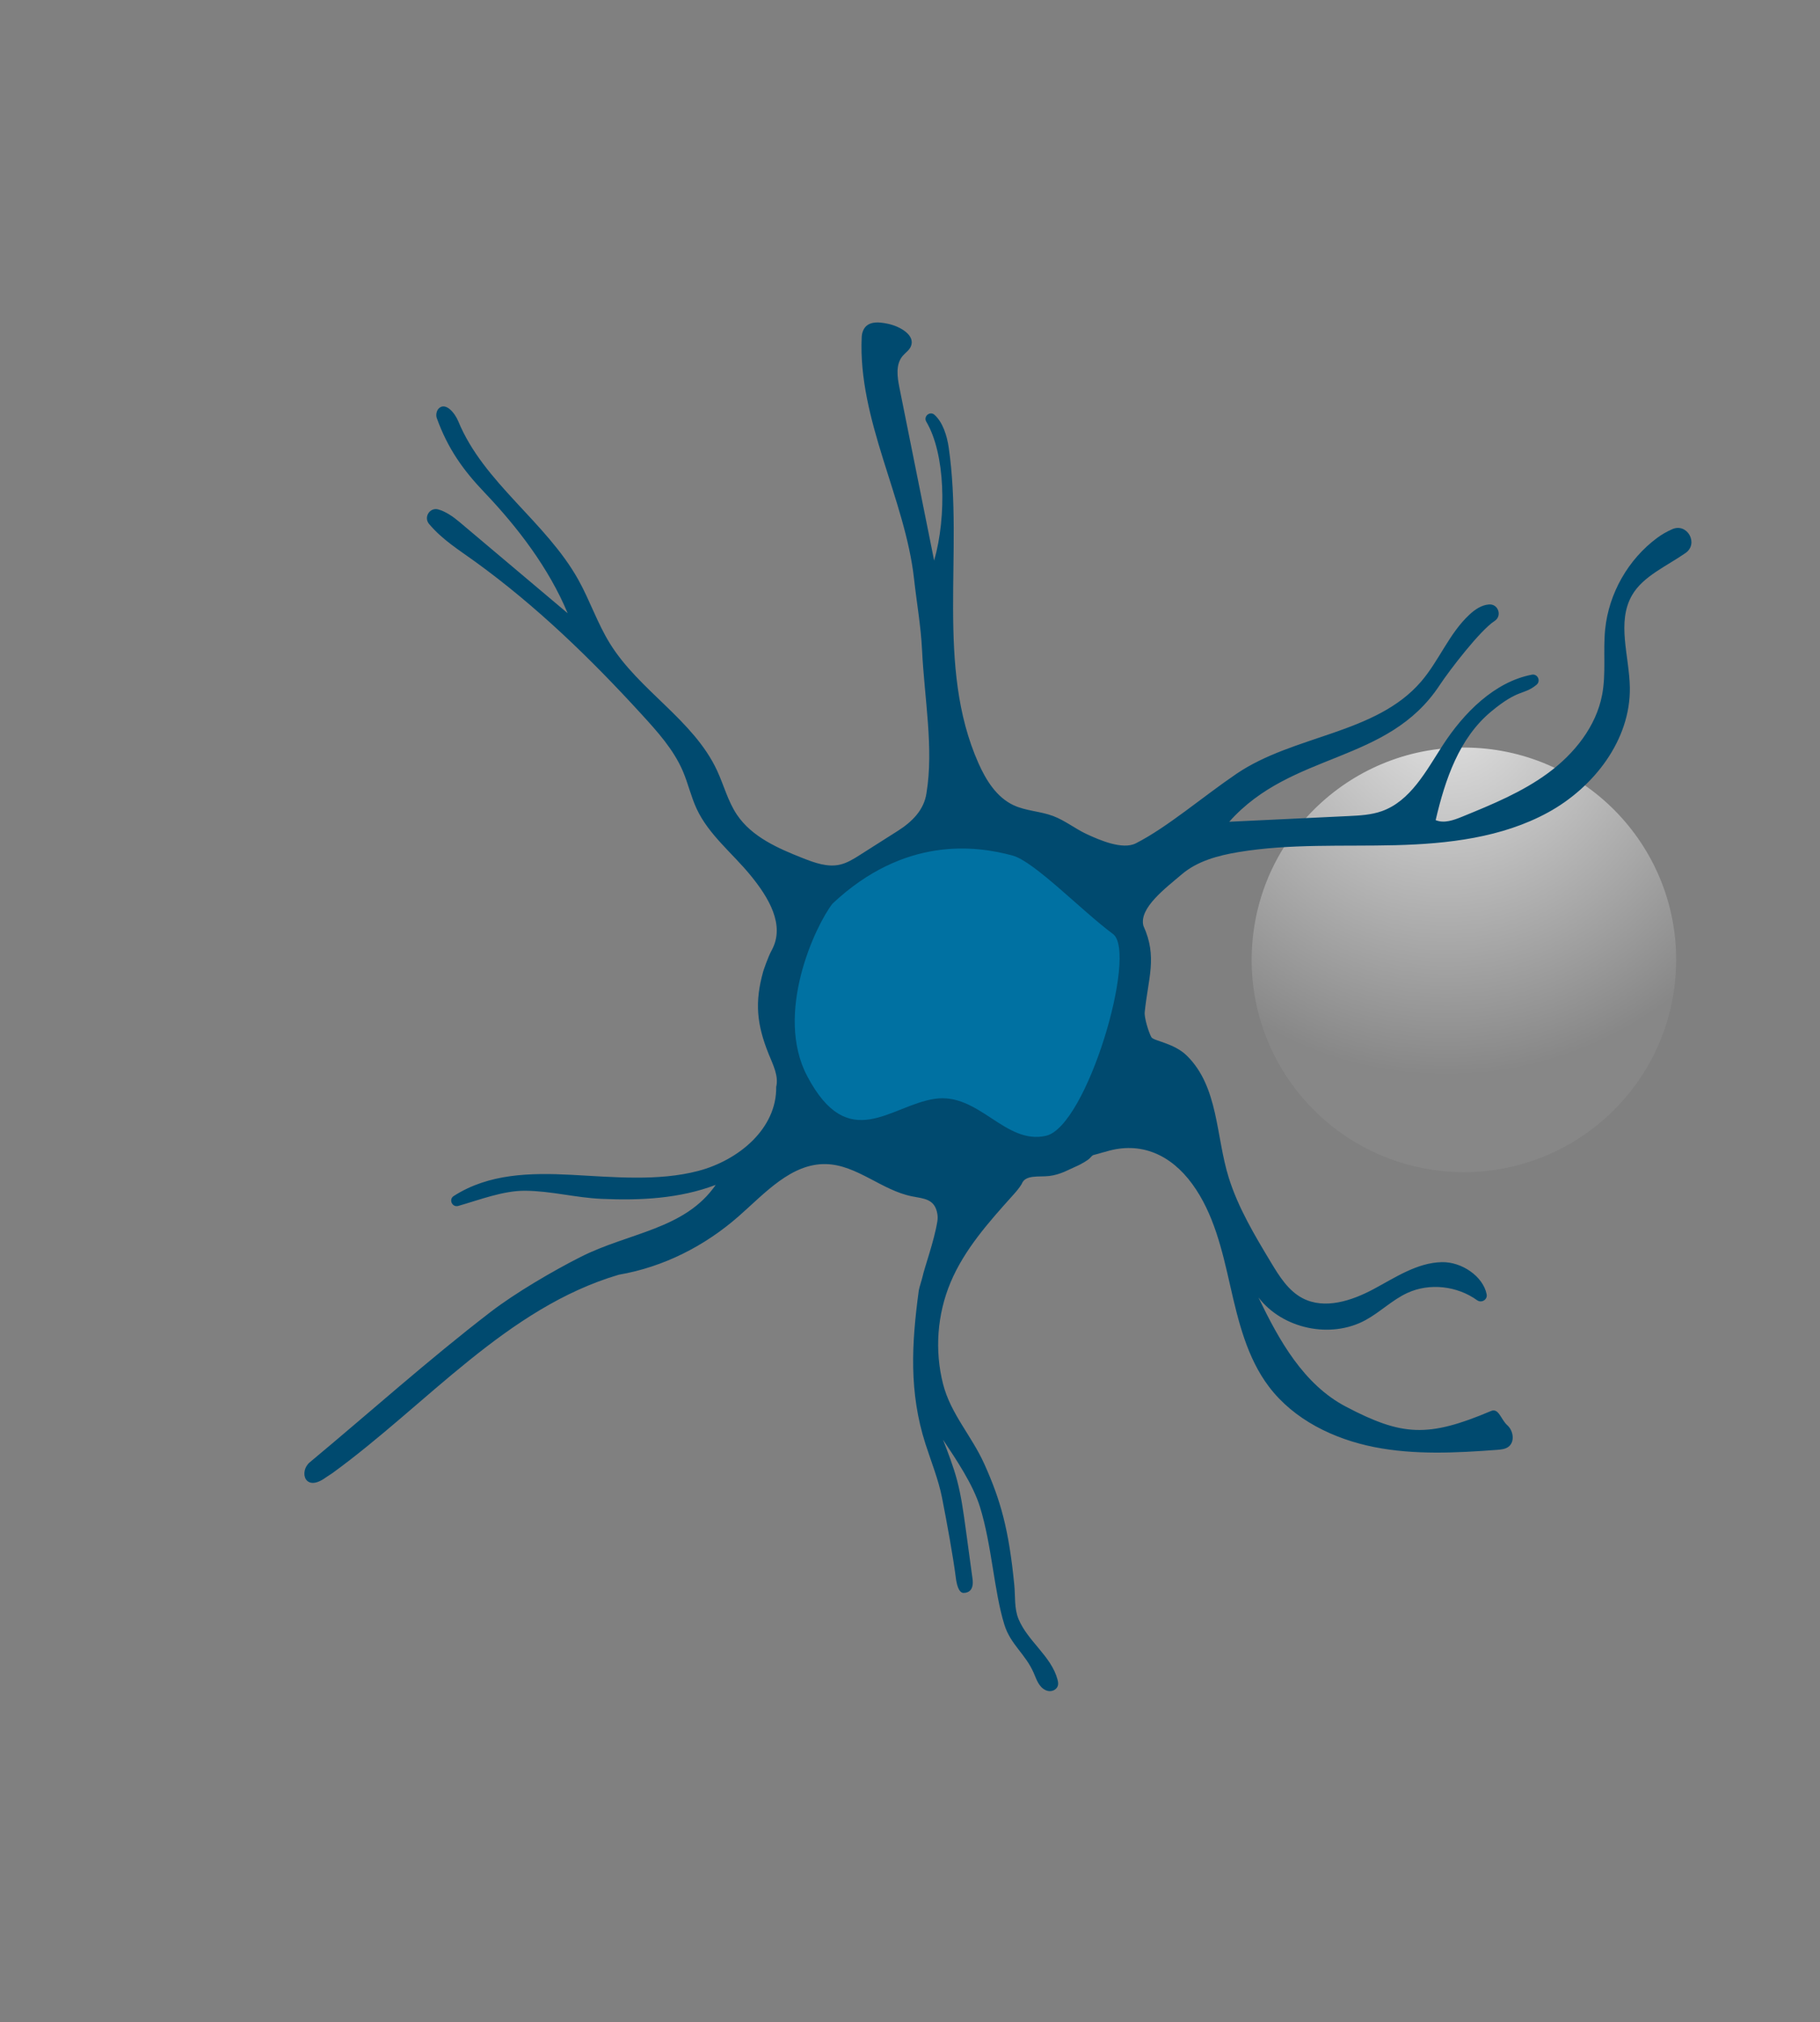 <svg width="776" height="862" viewBox="0 0 776 862" fill="none" xmlns="http://www.w3.org/2000/svg">
	<rect x="0" y="0" width="776" height="862" fill="#808080" stroke="none"/>
	<ellipse cx="624.175" cy="409.176" rx="90.5" ry="90.5"
		transform="rotate(3.042 624.175 409.176)" fill="url(#paint0_radial_5020_7194)" />
	<path
		d="M471.535 490.932C486.385 486.398 499.231 492.231 508.373 504.778C517.515 517.325 521.088 532.949 524.524 548.082C527.961 563.214 531.7 578.83 541.081 591.197C551.7 605.193 568.565 613.428 585.8 616.862C603.035 620.295 620.817 619.39 638.341 618.07C640.011 617.945 641.772 617.783 643.124 616.799C645.989 614.711 645.3 609.897 642.647 607.551C639.993 605.204 639.022 600.118 635.762 601.501C608.761 612.948 597.806 612.201 573.907 599.687C555.9 590.259 545.346 571.457 536.591 553.122C546.896 566.537 567.358 570.862 582.214 562.77C588.454 559.371 593.618 554.156 600.069 551.179C609.561 546.8 621.359 548.197 629.793 554.288C631.685 555.653 634.33 554.025 633.87 551.739C632.331 544.086 623.251 537.872 614.764 538.055C604.204 538.283 594.927 544.596 585.615 549.572C576.303 554.548 564.826 558.315 555.449 553.46C549.318 550.288 545.464 544.088 541.907 538.173C534.964 526.629 527.953 514.95 523.921 502.096C518.363 484.4 519.617 463.361 506.011 450.007C500.492 444.594 491.812 443.801 490.896 442.125C489.739 440.009 487.832 433.862 488.076 431.462C489.531 416.998 493.576 407.914 487.524 394.694C485.487 387.109 497.159 378.476 503.819 372.773C510.479 367.071 519.343 364.702 527.997 363.26C550.057 359.587 572.599 360.874 594.959 360.306C617.32 359.739 640.305 357.101 659.942 346.403C679.578 335.705 695.276 315.41 694.923 293.068C694.713 279.697 689.176 265.219 695.903 253.663C700.592 245.605 710.633 241.352 718.659 235.755C724.398 231.75 719.432 222.801 713.014 225.591C710.645 226.62 708.424 227.924 706.555 229.309C694.22 238.449 685.985 252.91 684.413 268.173C683.454 277.471 684.852 286.965 683.114 296.147C680.547 309.703 671.292 321.254 660.192 329.46C649.092 337.666 636.161 342.964 623.378 348.183C619.779 349.651 615.711 351.125 612.126 349.624C616.153 332.353 622.114 314.707 635.751 303.364C647.712 293.415 649.485 296.527 655.12 291.936C657.085 290.334 655.622 287.142 653.135 287.62C637.23 290.675 624.098 303.862 615.078 317.819C608.04 328.714 601.397 341.458 589.17 345.801C584.614 347.42 579.703 347.664 574.874 347.895C557.953 348.702 541.032 349.509 524.115 350.316C550.909 320.223 591.591 325.767 613.79 292.147C618.07 285.663 631.121 268.681 637.259 264.721C640.542 262.603 638.882 257.466 634.979 257.677C634.93 257.681 634.886 257.681 634.841 257.685C631.661 257.922 628.859 259.854 626.523 262.022C617.889 270.031 613.583 281.663 605.899 290.584C586.567 313.037 551.632 313.24 527.137 329.918C512.664 339.77 497.698 352.68 484.334 359.487C478.595 362.48 468.497 357.958 463.492 355.659C458.491 353.36 454.121 349.773 448.964 347.847C443.496 345.803 437.389 345.724 432.107 343.239C424.945 339.872 420.434 332.653 417.218 325.427C398.772 283.969 410.987 235.722 404.513 190.82C403.784 185.776 401.98 179.965 398.423 176.823C396.475 175.105 393.613 177.516 394.937 179.748C403.032 193.389 403.718 219.945 398.294 238.986C393.361 214.42 388.431 189.853 383.498 165.287C382.577 160.705 381.818 155.421 384.801 151.821C385.948 150.435 387.582 149.415 388.325 147.778C390.498 142.976 383.84 139.167 378.683 138.051C374.49 137.144 369.131 136.602 367.679 141.901C367.521 142.475 367.443 143.073 367.413 143.666C365.757 179.027 385.967 212.797 389.723 246.754C390.884 257.226 392.632 266.731 393.147 277.252C394.146 297.695 398.171 319.088 395.035 338.044C394.021 345.298 388.877 350.341 382.809 354.199C377.431 357.617 372.056 361.034 366.678 364.448C363.976 366.163 361.203 367.913 358.078 368.61C352.791 369.792 347.361 367.82 342.323 365.836C331.718 361.659 320.592 356.781 314.223 347.337C310.341 341.582 308.629 334.675 305.691 328.385C295.664 306.9 272.502 294.441 260.022 274.279C254.719 265.71 251.516 256.011 246.614 247.208C232.797 222.398 206.2 205.854 195.396 179.594C193.901 175.955 190.013 171.368 187.141 174.063C186.139 175.004 185.753 176.891 186.22 178.183C190.925 191.303 197.545 200.472 206.496 209.858C220.831 224.895 234.046 242.259 242.043 261.428C226.655 248.455 211.268 235.482 195.881 222.509C193.271 220.308 190.053 218.047 186.842 217.169C183.23 216.182 180.531 220.506 182.944 223.366C188.657 230.139 195.573 234.349 202.7 239.511C228.673 258.323 251.75 280.672 273.392 304.336C280.238 311.821 287.208 319.494 291.187 328.821C293.426 334.071 294.656 339.721 297.08 344.887C302.254 355.923 312.309 363.737 320.025 373.176C327.741 382.614 334.89 394.378 329.044 405.072C327.385 408.039 325.425 414.086 325.425 414.086C321.723 427.269 322.652 436.699 327.757 449.373C329.578 453.892 332.073 458.629 330.95 463.371C331.212 481.155 314.903 494.635 297.776 499.151C280.649 503.667 261.382 501.756 243.692 500.832C226.001 499.908 208.404 500.298 193.491 509.844C193.47 509.858 193.444 509.872 193.422 509.89C191.194 511.367 192.826 514.821 195.398 514.089C204.335 511.537 214.595 507.542 223.893 507.618C235.069 507.709 245.361 510.588 256.529 511.077C273.1 511.806 289.643 510.989 305.159 505.125C292.028 524.127 268.22 525.389 247.6 535.815C235.743 541.812 219.729 551.181 209.196 559.273C182.686 579.644 157.798 601.992 132.095 623.371C127.38 627.292 129.964 636.358 138.843 629.9C139.797 629.205 140.85 628.636 141.77 627.967C182.077 598.654 216.003 557.526 263.817 543.423C282.971 540.125 300.551 531.137 314.948 518.497C326.122 508.686 337.39 495.865 352.261 496.261C365.398 496.612 376.004 507.483 388.898 510.008C394.021 511.012 398.618 511.066 399.674 517.562C399.844 518.609 399.827 519.684 399.655 520.728C398.261 529.225 394.181 540.321 393.327 544.321C393.116 545.314 391.884 549.122 391.748 550.125C388.65 572.982 387.547 593.568 394.593 615.539C396.919 622.792 400.165 630.874 401.632 638.347C403.736 649.082 406.309 663.031 407.549 672.676C407.833 674.902 408.623 679.101 410.869 679.06C415.875 678.97 414.68 673.243 414.563 672.366C413.495 664.631 412.726 658.794 411.662 651.06C410.736 644.342 409.807 637.603 408.067 631.049C406.498 625.138 404.277 619.422 402.064 613.723C407.634 622.103 414.826 632.734 417.812 642.341C422.913 658.762 423.813 678.346 428.244 692.614C430.896 701.154 437.262 705.061 440.795 713.279C441.982 716.043 442.932 719.148 445.843 720.531C447.297 721.22 449.06 721.034 450.226 719.924C451.45 718.758 451.24 717.304 450.889 715.979C448.249 706.041 438.239 699.718 434.283 690.228C432.4 685.716 432.94 680.47 432.461 675.602C430.161 652.235 426.753 639.785 419.665 624.049C414.264 612.058 405.339 602.734 402.088 589.988C398.451 575.728 399.591 560.297 405.28 546.728C411.165 532.693 421.516 521.078 431.687 509.749C433.084 508.196 434.476 506.638 435.611 504.771C437.099 500.632 442.973 501.85 447.345 501.327C452.299 500.732 455.65 498.588 459.66 496.855C460.731 496.392 463.835 494.645 464.624 493.782C466.269 491.978 465.892 492.572 468.054 491.907C470.662 491.134 470.142 491.3 471.55 490.946L471.535 490.932Z"
		fill="#004A6F" />
	<path
		d="M344.182 458.781C330.1 432.109 347.553 394.769 354.944 385.233C385.546 356.474 415.956 360.432 431.746 364.731C441.026 367.257 461.259 388.332 474.537 398.156C485.238 406.073 463.438 480.215 445.969 484.193C428.501 488.17 417.422 465.601 398.506 468.433C379.59 471.265 361.786 492.122 344.182 458.781Z"
		fill="#0071A2" />
	<defs>
		<radialGradient id="paint0_radial_5020_7194" cx="0" cy="0" r="1"
			gradientUnits="userSpaceOnUse"
			gradientTransform="translate(611.143 302.661) rotate(87.645) scale(215.514 215.514)">
			<stop stop-color="white" stop-opacity="0.78" />
			<stop offset="0.722" stop-color="white" stop-opacity="0.06" />
		</radialGradient>
	</defs>
</svg>
